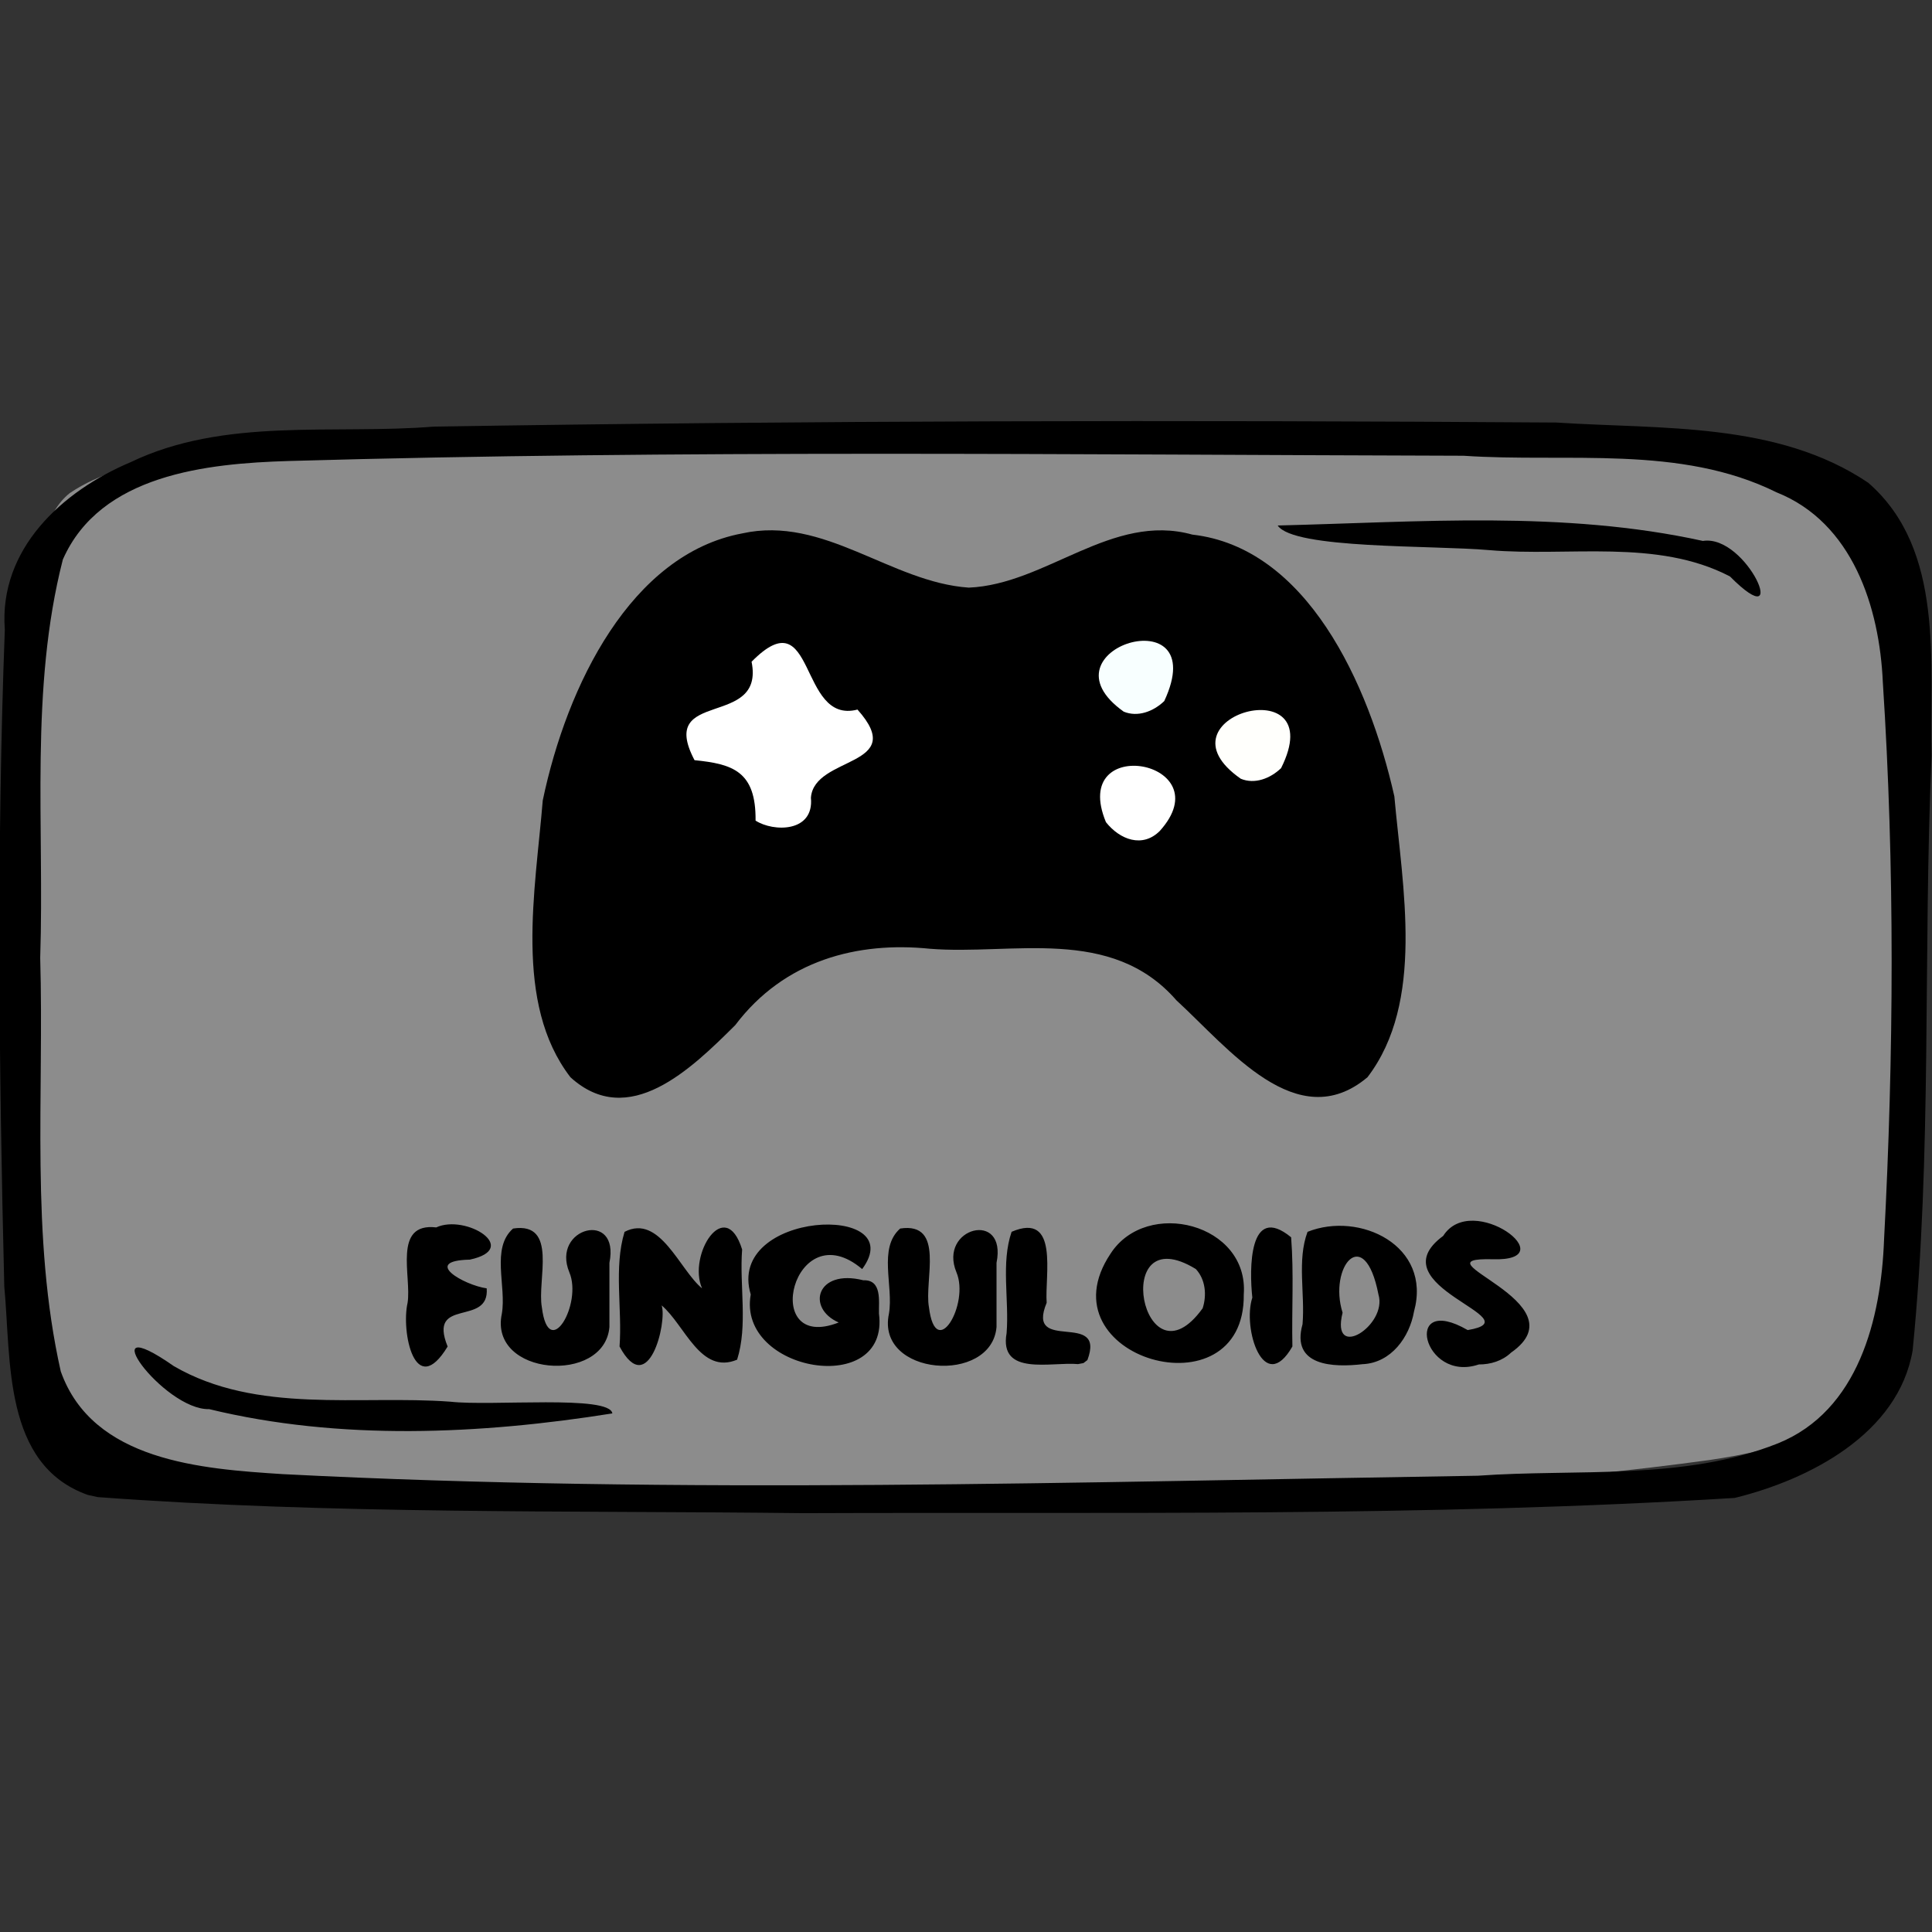 <?xml version="1.0" encoding="UTF-8" standalone="no"?>
<!-- Created with Inkscape (http://www.inkscape.org/) -->

<svg
   xmlns:dc="http://purl.org/dc/elements/1.1/"
   xmlns:cc="http://creativecommons.org/ns#"
   xmlns:rdf="http://www.w3.org/1999/02/22-rdf-syntax-ns#"
   xmlns:svg="http://www.w3.org/2000/svg"
   xmlns="http://www.w3.org/2000/svg"
   xmlns:sodipodi="http://sodipodi.sourceforge.net/DTD/sodipodi-0.dtd"
   xmlns:inkscape="http://www.inkscape.org/namespaces/inkscape"
   width="150"
   height="150"
   viewBox="0 0 39.688 39.688"
   version="1.1"
   id="svg922"
   inkscape:version="0.92.4 (5da689c313, 2019-01-14)"
   sodipodi:docname="USO_games_funguloids.svg">
  <rect x="0" y="0" width="39.688" height="39.688" fill="#333333" stroke="none"/>
  <title
     id="title1437">USOICON</title>
  <defs
     id="defs916">
    <clipPath
       id="clipPath1521"
       clipPathUnits="userSpaceOnUse">
      <rect
         y="66.645"
         x="57.114"
         height="151.423"
         width="172.875"
         id="rect1523"
         style="opacity:0.875;fill:#000000;fill-opacity:1;stroke:#000000;stroke-width:0.604;stroke-linejoin:round;stroke-miterlimit:4;stroke-dasharray:none;stroke-opacity:1" />
    </clipPath>
  </defs>
  <sodipodi:namedview
     id="base"
     pagecolor="#ffffff"
     bordercolor="#666666"
     borderopacity="1.0"
     inkscape:pageopacity="0.0"
     inkscape:pageshadow="2"
     inkscape:zoom="1.369061"
     inkscape:cx="72.351193"
     inkscape:cy="49.727721"
     inkscape:document-units="px"
     inkscape:current-layer="layer7"
     showgrid="false"
     inkscape:window-width="775"
     inkscape:window-height="555"
     inkscape:window-x="2819"
     inkscape:window-y="135"
     inkscape:window-maximized="0"
     units="px" />
  <g
     style="display:inline"
     transform="translate(-35.466,-112.592)"
     id="layer1"
     inkscape:groupmode="layer"
     inkscape:label="toonbox" />
  <g
     inkscape:label="text"
     id="layer3"
     inkscape:groupmode="layer" />
  <g
     style="display:inline"
     inkscape:label="icon_games"
     id="layer7"
     inkscape:groupmode="layer">
    <g
       id="g8314">
      <path
         style="display:inline;opacity:0.875;fill:#999999;fill-opacity:1;stroke:none;stroke-width:0.118;stroke-linejoin:round;stroke-miterlimit:4;stroke-dasharray:none;stroke-opacity:0.972"
         d="M 1.435,10.128 C 2.67,9.297 4.324,9.436 5.756,9.205 14.115,8.613 22.517,8.69 30.882,9.158 c 2.392,0.206 4.838,0.269 7.15,0.97 0.872,1.675 0.817,3.67 1.027,5.517 0.208,4.025 0.362,8.131 -0.532,12.088 -0.23,1.649 -2.018,2.052 -3.407,2.259 C 28.803,30.856 22.404,30.811 16.041,30.813 11.304,30.719 6.538,30.746 1.84,30.074 0.173,29.528 0.823,27.039 0.434,25.657 0.155,21.091 0.021,16.472 0.693,11.934 0.848,11.32 0.904,10.549 1.435,10.128 Z"
         id="rect49496"
         inkscape:connector-curvature="0" />
      <path
         style="display:inline;fill:#000000;stroke-width:0.372"
         d="M 1.803,30.709 C 0.057,30.089 0.231,27.938 0.088,26.427 -0.023,21.932 -0.07,17.428 0.099,12.934 -0.028,11.278 1.278,10.087 2.684,9.494 4.616,8.567 6.836,8.931 8.909,8.764 16.596,8.639 24.286,8.627 31.973,8.68 c 2.151,0.141 4.538,-0.02 6.404,1.236 1.585,1.379 1.256,3.719 1.302,5.606 -0.178,4.071 0.016,8.163 -0.389,12.22 -0.293,1.711 -2.12,2.653 -3.655,3.029 -6.368,0.394 -12.757,0.288 -19.135,0.313 C 11.669,31.028 6.827,31.11 2.007,30.754 L 1.803,30.709 Z m 34.718,-1.058 c 1.66,-0.67 2.121,-2.568 2.182,-4.182 C 38.904,21.657 38.926,17.825 38.678,14.015 38.61,12.472 38.055,10.735 36.495,10.114 34.511,9.131 32.202,9.508 30.064,9.362 22.02,9.341 13.972,9.24 5.93,9.47 4.248,9.521 2.061,9.745 1.291,11.494 c -0.682,2.663 -0.377,5.457 -0.465,8.181 0.081,2.829 -0.203,5.716 0.422,8.496 0.655,1.847 2.894,2.004 4.559,2.111 8.177,0.421 16.369,0.159 24.551,0.033 2.046,-0.147 4.225,0.107 6.163,-0.664 z M 4.297,28.947 c -0.939,0.027 -2.493,-2.118 -0.727,-0.884 1.706,0.991 3.797,0.593 5.68,0.731 0.844,0.097 3.277,-0.144 3.329,0.241 -2.713,0.432 -5.596,0.564 -8.282,-0.088 z m 31.24,-17.106 c -1.499,-0.781 -3.309,-0.4 -4.943,-0.54 -1.173,-0.103 -4.022,-0.018 -4.347,-0.506 2.904,-0.07 5.875,-0.312 8.734,0.317 0.913,-0.143 1.835,2.014 0.556,0.729 z"
         id="path49494"
         inkscape:connector-curvature="0" />
      <path
         style="font-style:normal;font-variant:normal;font-weight:normal;font-stretch:normal;font-size:4.257px;font-family:Insaniburger;-inkscape-font-specification:Insaniburger;opacity:1;vector-effect:none;fill:#000000;fill-opacity:1;stroke:none;stroke-width:0.05;stroke-linecap:butt;stroke-linejoin:miter;stroke-miterlimit:4;stroke-dasharray:none;stroke-dashoffset:0;stroke-opacity:1"
         d="M 9.195,27.66 C 8.78,26.635 10.059,27.262 9.998,26.466 9.533,26.4 8.652,25.898 9.651,25.876 10.71,25.649 9.57,24.934 8.961,25.214 8.061,25.11 8.458,26.219 8.373,26.762 c -0.136,0.593 0.15,2.007 0.823,0.898 z m 3.324,-0.399 c -0.102,1.187 -2.483,1.006 -2.21,-0.274 0.098,-0.568 -0.228,-1.347 0.231,-1.75 0.932,-0.14 0.489,1.062 0.591,1.617 0.14,1.138 0.838,-0.072 0.565,-0.717 -0.382,-0.92 1.045,-1.292 0.823,-0.195 0,0.44 0,0.88 0,1.32 z m 1.903,-0.795 c -0.3,-0.683 0.474,-1.918 0.823,-0.799 -0.057,0.749 0.121,1.558 -0.103,2.264 -0.753,0.317 -1.072,-0.711 -1.55,-1.115 0.116,0.344 -0.273,1.946 -0.865,0.844 0.058,-0.778 -0.122,-1.619 0.103,-2.355 0.724,-0.376 1.131,0.784 1.592,1.161 z m 3.313,-0.166 c -0.96,-0.242 -1.178,0.573 -0.506,0.867 -1.637,0.641 -0.93,-2.291 0.482,-1.097 1.012,-1.369 -2.809,-1.207 -2.289,0.522 -0.286,1.594 2.86,2.128 2.634,0.392 -0.006,-0.253 0.067,-0.698 -0.32,-0.684 z m 2.736,0.961 c -0.102,1.187 -2.483,1.006 -2.21,-0.274 0.098,-0.568 -0.228,-1.347 0.231,-1.75 0.932,-0.14 0.489,1.062 0.591,1.617 0.14,1.138 0.838,-0.072 0.565,-0.717 -0.382,-0.92 1.045,-1.292 0.823,-0.195 0,0.44 0,0.88 0,1.32 z m 1.674,0.761 c -0.54,-0.052 -1.627,0.26 -1.467,-0.636 0.055,-0.688 -0.119,-1.436 0.103,-2.082 0.984,-0.419 0.678,0.898 0.72,1.458 -0.441,1.061 1.227,0.134 0.837,1.177 l -0.081,0.062 z m 3.405,-1.431 c 0.029,2.513 -4.167,1.303 -2.737,-0.837 0.744,-1.152 2.845,-0.617 2.737,0.837 z m -0.985,-0.522 c -1.783,-1.09 -1.092,2.512 0.14,0.807 0.088,-0.268 0.06,-0.593 -0.14,-0.807 z m 1.984,1.591 c -0.587,1.022 -1.031,-0.374 -0.823,-1.004 -0.063,-0.572 -0.077,-1.956 0.797,-1.239 0.058,0.742 0.01,1.497 0.026,2.243 z m 1.454,0.362 c -0.615,0.074 -1.488,0.043 -1.246,-0.818 0.054,-0.628 -0.116,-1.314 0.103,-1.899 1.067,-0.427 2.56,0.28 2.187,1.638 -0.093,0.527 -0.468,1.048 -1.044,1.08 z m 0.314,-1.429 c -0.287,-1.478 -1.033,-0.566 -0.737,0.373 -0.252,1.01 0.928,0.26 0.737,-0.373 z m 2.059,1.437 c -1.146,0.385 -1.578,-1.488 -0.226,-0.707 1.389,-0.231 -1.907,-0.9 -0.503,-1.935 0.591,-0.933 2.535,0.53 1.016,0.48 -1.679,-0.042 1.872,0.876 0.378,1.918 -0.179,0.171 -0.424,0.245 -0.665,0.243 z"
         id="text49550"
         inkscape:connector-curvature="0" />
      <g
         id="g53695"
         transform="matrix(0.232,0,0,0.267,-40.667,-79.696)">
        <path
           style="fill:#000000;fill-opacity:1;stroke-width:0.56"
           d="m 225.797,381.366 c -5.049,-5.7 -3.098,-14.356 -2.45,-21.296 2.144,-8.897 7.835,-18.944 17.661,-20.544 7.252,-1.396 13.15,3.763 20.064,4.172 6.862,-0.251 12.659,-5.796 19.795,-4.079 10.074,0.993 15.61,11.351 17.885,20.14 0.724,7.025 2.712,15.813 -2.378,21.607 -6.228,4.556 -12.293,-2.233 -16.917,-5.915 -5.788,-5.778 -14.552,-3.456 -21.843,-3.97 -6.372,-0.563 -12.864,0.861 -17.224,5.88 -3.901,3.368 -9.447,8.08 -14.594,4.005 z"
           id="path53677"
           inkscape:connector-curvature="0" />
        <path
           style="fill:#ffffff;fill-opacity:1;stroke-width:0.56"
           d="m 277.987,362.415 c 5.59,-5.401 -8.063,-7.575 -4.773,-0.673 1.239,1.357 3.245,2.007 4.773,0.673 z"
           id="path53675"
           inkscape:connector-curvature="0" />
        <path
           style="fill:#ffffff;fill-opacity:1;stroke-width:0.56"
           d="m 247.091,359.863 c 0.277,-3.257 8.701,-2.33 4.124,-6.783 -5.269,1.192 -3.65,-8.732 -9.378,-3.681 1.203,5.193 -8.413,2.029 -5.051,7.574 3.384,0.296 5.45,0.85 5.405,4.65 1.576,0.886 5.194,0.92 4.9,-1.76 z"
           id="path53673"
           inkscape:connector-curvature="0" />
        <path
           style="fill:#fffffc;fill-opacity:1;stroke-width:0.56"
           d="m 288.722,357.586 c 4.502,-7.798 -11.518,-3.992 -3.568,0.816 1.225,0.443 2.607,-0.012 3.568,-0.816 z"
           id="path53671"
           inkscape:connector-curvature="0" />
        <path
           style="fill:#f8ffff;fill-opacity:1;stroke-width:0.56"
           d="m 278.378,352.425 c 4.381,-8.166 -11.411,-4.019 -3.59,0.815 1.232,0.442 2.623,-0.004 3.59,-0.815 z"
           id="path53664"
           inkscape:connector-curvature="0" />
      </g>
    </g>
  </g>
</svg>
